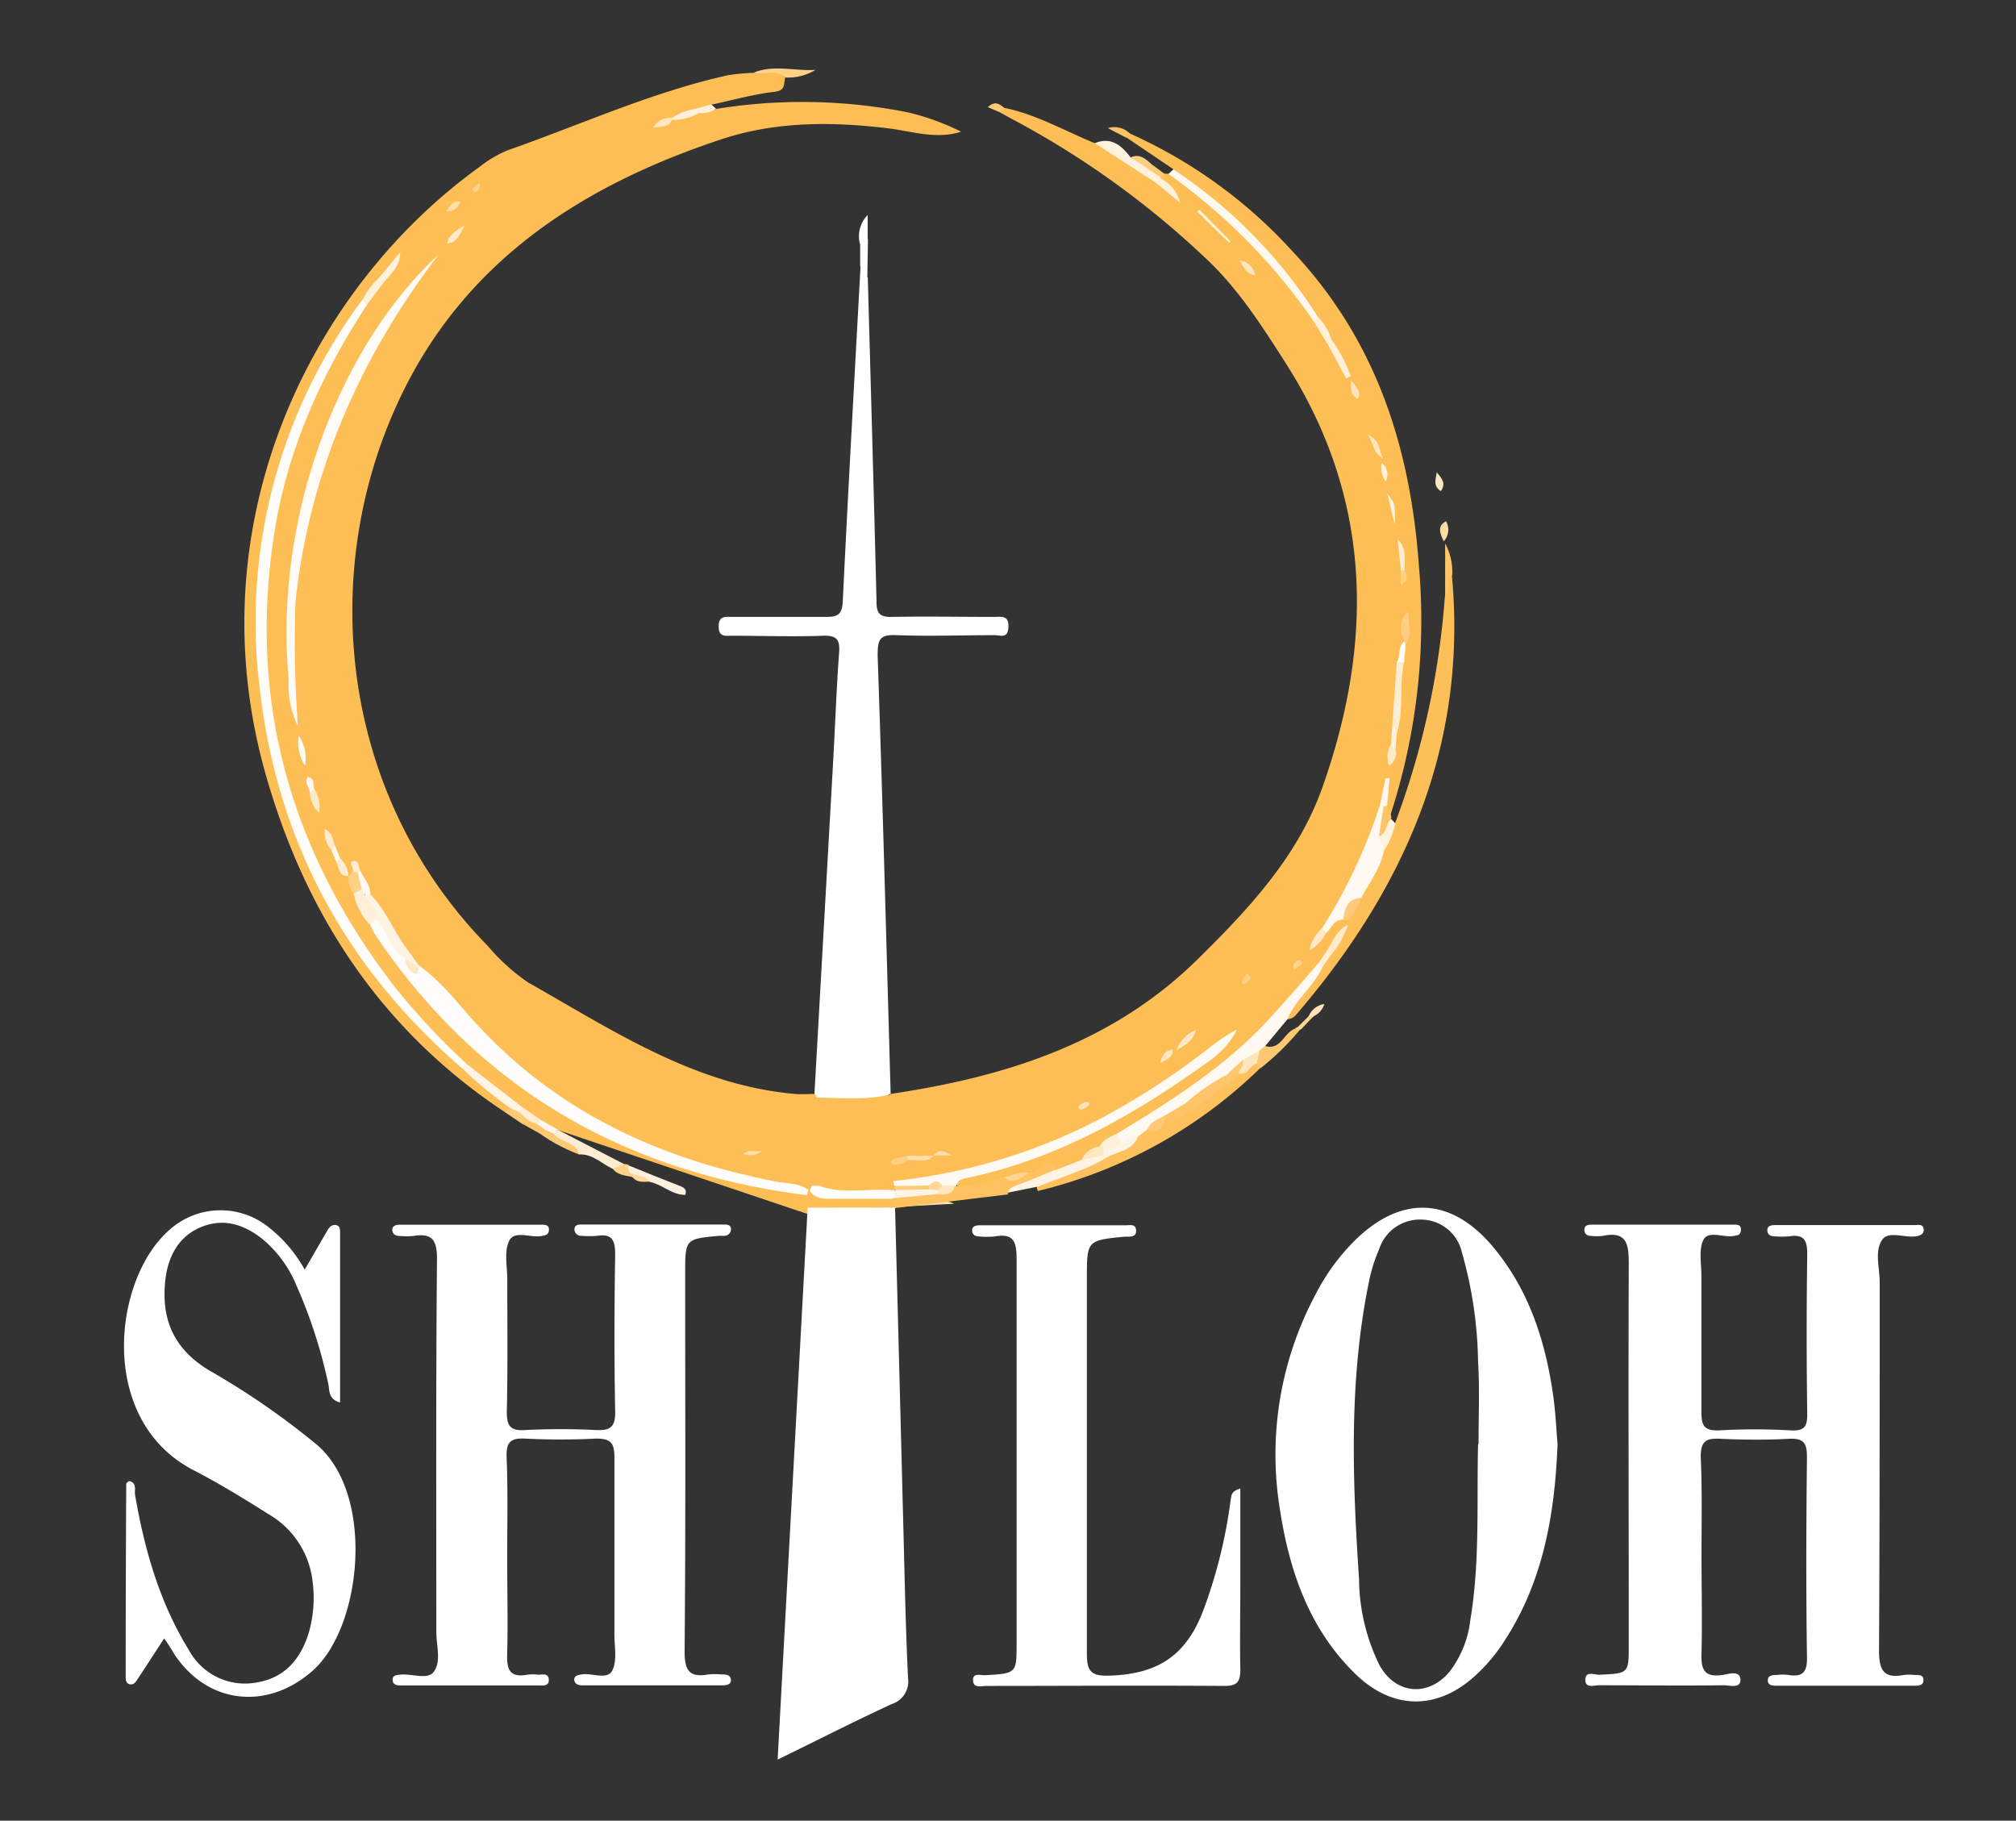 <svg id="Layer_1" data-name="Layer 1" xmlns="http://www.w3.org/2000/svg" viewBox="0 0 214.29 193.51"><rect x="0" y="0" width="214.29" height="193.51" fill="#333333" stroke="none"/><defs><style>.cls-1{fill:#fdbe55;}.cls-2{fill:#fff;}.cls-3{fill:#fdbf58;}.cls-4{fill:#fff9f1;}.cls-5{fill:#fec15d;}.cls-6{fill:#fff8ee;}.cls-7{fill:#fff4e4;}.cls-8{fill:#fff1dc;}.cls-9{fill:#ffedd2;}.cls-10{fill:#fedfad;}.cls-11{fill:#fff1dd;}.cls-12{fill:#fec872;}.cls-13{fill:#ffd087;}.cls-14{fill:#fec569;}.cls-15{fill:#fec973;}.cls-16{fill:#fff2e0;}.cls-17{fill:#fec466;}.cls-18{fill:#feca76;}.cls-19{fill:#ffdca4;}.cls-20{fill:#fec56b;}.cls-21{fill:#ffe7c2;}.cls-22{fill:#fec467;}.cls-23{fill:#ffcf84;}.cls-24{fill:#ffd28c;}.cls-25{fill:#ffe4b9;}.cls-26{fill:#ffd592;}.cls-27{fill:#ffd799;}.cls-28{fill:#fecb79;}.cls-29{fill:#fffdf9;}.cls-30{fill:#fffdfb;}.cls-31{fill:#fffcf7;}.cls-32{fill:#dd8d26;}.cls-33{fill:#fff3e1;}.cls-34{fill:#fff4e5;}.cls-35{fill:#ffefd6;}.cls-36{fill:#fff2df;}.cls-37{fill:#fff0d9;}.cls-38{fill:#ffd086;}.cls-39{fill:#ffeaca;}.cls-40{fill:#fff9f0;}.cls-41{fill:#fff0da;}.cls-42{fill:#fff3e3;}.cls-43{fill:#ffeed6;}.cls-44{fill:#fff7ed;}.cls-45{fill:#ffecce;}.cls-46{fill:#ffe6be;}.cls-47{fill:#ffeac9;}.cls-48{fill:#ffdeaa;}.cls-49{fill:#fff8f0;}.cls-50{fill:#ffdeab;}.cls-51{fill:#ffd38e;}.cls-52{fill:#ffedd3;}.cls-53{fill:#fffaf4;}.cls-54{fill:#fec261;}.cls-55{fill:#ffce82;}.cls-56{fill:#fecb7a;}.cls-57{fill:#ffebcb;}.cls-58{fill:#ffebca;}.cls-59{fill:#ffe9c6;}.cls-60{fill:#ffe8c4;}.cls-61{fill:#ffe5be;}.cls-62{fill:#ffd593;}.cls-63{fill:#ffe5bd;}.cls-64{fill:#ffe6c0;}.cls-65{fill:#ffefd7;}.cls-66{fill:#ffcf83;}.cls-67{fill:#fff2de;}.cls-68{fill:#ffd490;}.cls-69{fill:#ffe4bb;}.cls-70{fill:#fec56a;}.cls-71{fill:#fff5e7;}.cls-72{fill:#fec871;}.cls-73{fill:#feca75;}.cls-74{fill:#c66f28;}.cls-75{fill:#ffe8c6;}.cls-76{fill:#ffe7c1;}</style></defs><path class="cls-1" d="M72.82,127c-1.79-1.5-4.11-1.78-6.16-2.67q-.3-.11-.6-.24a74.74,74.74,0,0,1-6.85-3.49,20.13,20.13,0,0,1-1.9-1.12c-.69-.47-1.39-.93-2.09-1.38-1.94-1.78-4.21-3.16-6.09-5A61.57,61.57,0,0,1,28.77,77.17c-2.92-16.18.52-31.06,9.68-44.66.77-.81,1.28-1.81,2-2.62a10.13,10.13,0,0,1,1.61-1.78,8.39,8.39,0,0,0-1.57,1.68c-.78.77-1.23,1.81-2,2.58C29.83,45.13,26.26,59.18,28.28,74.5a60.67,60.67,0,0,0,12.76,30,57.44,57.44,0,0,0,8.08,8.56c1.58,1.75,3.87,2.71,5.25,4.68-.08.37-.23.64-.68.47"/><path class="cls-1" d="M53.69,118.22c-12.94-8.56-21-20.65-25.29-35.36-7.87-26.78,4.41-52.08,22.65-65.18a12.16,12.16,0,0,1,3-1.74C61.8,13.23,69.3,9.78,77.37,8a21,21,0,0,1,2.76-.26c1.14,0,2.4-.77,3.33.53-.18.64.07,1.35-1.13,1.49-2.27.26-4.49.89-6.73,1.37a4.51,4.51,0,0,1-1.72.76,19.75,19.75,0,0,0-2.36.78,4.06,4.06,0,0,1-.62.19c.26.11.42-.16.65-.17.85-.44,1.81-.52,2.67-.88.6-.33,1.28,0,1.89-.23a57.3,57.3,0,0,1,20.48.38A25.89,25.89,0,0,1,102.16,14c-2.68.85-5.24-.06-7.82-.37-6-.72-11.93-.72-17.65,1.17-14.87,4.93-27.39,13-34.28,27.73-8.65,18.47-6.27,42,9.43,58a21.46,21.46,0,0,0,4.28,3.88c9,5.09,17.66,10.91,28.37,11.86.69.06,1.39,0,2.08,0a1,1,0,0,1,.48.62c-.17,2.89-.08,5.79-.25,8.68a2.34,2.34,0,0,1-.25.73.77.77,0,0,1-.6.38A65.73,65.73,0,0,1,60,117.53c-5.26-3.25-9.3-7.84-13.47-12.27-.74-.78-1.39-1.65-2.16-2.41a16,16,0,0,1-1.73-2c-1.26-1.84-2.4-3.75-3.53-5.68-.34-.75-.75-1.47-1-2.23-.07-.16,0-.41-.24-.49a.55.55,0,0,1,0,.41.53.53,0,0,1-.69.29A6.89,6.89,0,0,1,36,91.34c-.24-.44-.37-1-.63-1.37a3.39,3.39,0,0,1-.21-.61c-.06.33.18.57.28.85.24.44.35.93.62,1.35a4.78,4.78,0,0,0,1.21,1.67A4.67,4.67,0,0,1,38,94.9a15.58,15.58,0,0,0,1.83,3.35c8.94,14.13,21.86,22.66,37.86,26.88,2.6.68,5.28.92,7.88,1.58,1.17.6.9,1.48.48,2.39"/><path class="cls-1" d="M123.8,18.46a2.69,2.69,0,0,0,.4,0c2.31.85,4,2.54,5.8,4.14a52.63,52.63,0,0,1,9.84,11.31,16.6,16.6,0,0,1,1.49,2.46,20.14,20.14,0,0,1,1.33,2.38,16.1,16.1,0,0,0-1.39-2.59,22.8,22.8,0,0,0-1.47-2.41,58.85,58.85,0,0,0-13.1-13.9c-.7-.55-1.67-.88-2-1.88l-5-3.38c0-.36,0-.65.46-.37a52,52,0,0,1,17.25,12.52c8.89,9.45,12.5,20.83,13.41,33.36a66.79,66.79,0,0,1-3,26.45c-.62,0-.7-.42-.79-.87,0-.65.19-1.27.3-2.23a23.15,23.15,0,0,0-.36,2.4,35.86,35.86,0,0,1-6.1,12.67c-.16.26.05-.09-.12.18s-.23.37-.34.55c.17-.08.17-.29.3-.42.51-.68.9-1.5,1.94-1.47a1.48,1.48,0,0,1,.61.21.84.84,0,0,1,.19.59c-.55,1.12-1.45,2-2.05,3.09-.35.52-.71,1-1,1.57a66.69,66.69,0,0,1-21.26,18,15.17,15.17,0,0,0-2.12,1.29,10.74,10.74,0,0,0-1.94,1.55,3.45,3.45,0,0,1-2.71.89c-1.14-.42-2,.59-3,.63a9.5,9.5,0,0,0-2.63.61c-1.63.36-3.21,1.27-4.94.44-.4-1.62.91-1.37,1.78-1.6a70.83,70.83,0,0,0,26.88-14.11c-9.34,7.52-19.63,13-31.62,15a6.65,6.65,0,0,1-3.85-.05,1.49,1.49,0,0,1-.07-1.72,6,6,0,0,1,1.65-.69c.89-.2,1.85.23,2.71-.29a2,2,0,0,1,1.33-.23,1.92,1.92,0,0,0-1.54.37,18.71,18.71,0,0,1-2.48.11c-.59.09-1.15.62-1.77.08a8.64,8.64,0,0,1-.45-6.56l.29-.27c12.19-1.81,23.56-5.37,32.65-14.32,5.5-5.42,10.72-11,13.31-18.42,5.46-15.55,5.19-30.69-4-45-2.55-4-5.12-8-8.57-11.18a93.94,93.94,0,0,0-20.59-14.76l-1.21-.67c-.09-.42,0-.67.49-.46,3.43.7,6.46,2.47,9.66,3.77,2.61.56,4.46,2.43,6.61,3.8.44.47,1.12.69,1.43,1.31-.14-.46-.58-.63-.87-.95a1.39,1.39,0,0,1-.33-.53C123.27,18.52,123.36,18.22,123.8,18.46Z"/><path class="cls-2" d="M86.8,116.66a.53.53,0,0,0-.23-.38q1-17.77,2-35.55c.21-3.77.34-7.54.62-11.31.1-1.37-.18-1.9-1.69-1.85-3.23.12-6.48,0-9.72,0-.68,0-1.4.16-1.39-1s.73-1,1.41-1c3.32,0,6.64,0,10,0,1.23,0,1.71-.25,1.78-1.64.58-11.93,1.25-23.85,1.9-35.78,1.19-.07.23,1.06.76,1.36.32,11.5.65,23,.93,34.49,0,1.2.37,1.59,1.59,1.57,3.63-.07,7.26,0,10.9,0,.74,0,1.58-.23,1.53,1.07s-.86.86-1.47.87c-3.48,0-7,.13-10.43,0-1.86-.09-2,.52-2,2.21.53,15.5.94,31,1.38,46.52l-.14.07C92,118,89.41,117.89,86.8,116.66Z"/><path class="cls-3" d="M143.27,98.29l0-.45c-.07-1,.59-1.82.88-2.74a17.4,17.4,0,0,0,2.49-4.8c.56-.92.61-2.14,1.64-2.79a85.89,85.89,0,0,0,5.3-24.1c.52-.66-.51-1.84.75-2.26,1.67,18.1-5,33.24-16.53,46.67a1.28,1.28,0,0,1-1,.51c-.61-.76,0-1.27.43-1.73,1.11-1.15,2-2.49,2.95-3.72a16.07,16.07,0,0,1,1-1.56A25.74,25.74,0,0,1,143.27,98.29Z"/><path class="cls-4" d="M140.53,102.88c-.93,2-2.85,3.37-3.68,5.45l-2.37,2.85c.22.34,0,.57-.2.8a20,20,0,0,1-1.84,1.07,26.66,26.66,0,0,0-2.1,1.72c-1.39.81-2.61,1.87-3.94,2.76-.74.51-1.57.87-2.32,1.38a5.86,5.86,0,0,0-1.77,1.48,1.84,1.84,0,0,1-1.24.82c-.78-.65-1.16.82-1.9.37-.39-.26-.64-.58-.45-1.08,5.74-3.48,11.41-7.07,16-12,1.84-2,3.58-4,5.36-6.06C140.51,102.34,140.76,102.39,140.53,102.88Z"/><path class="cls-5" d="M110.38,126.64a.77.77,0,0,1-.15-.64c1-1.54,2.89-1.12,4.23-1.94a30.85,30.85,0,0,1,3-1.53c1.08-.67,2.51-.6,3.41-1.66L122,120a12.82,12.82,0,0,0,1.82-1.08,16.08,16.08,0,0,0,2.94-1.66c1.15-.64,2-1.69,3.17-2.29.75-.1.9-1,1.59-1.2.86,0,1.18-1.16,2.13-1,.3.13.57.28.37.69a50.93,50.93,0,0,1-23.64,13.11"/><path class="cls-6" d="M139.66,34.19a62.85,62.85,0,0,0-15.46-15.7l.53-.49a52.46,52.46,0,0,1,15.36,15.69C140.34,34.19,140.06,34.25,139.66,34.19Z"/><path class="cls-7" d="M107,126.79a.81.81,0,0,1,.56-1.08c1.6-.42,3.07-1.24,4.74-1.39l2.73-1.06c.71-.45,1.36-1.08,2.32-.84a1.13,1.13,0,0,1,.58.43c-2.33,1.49-5,2.18-7.52,3.25"/><path class="cls-8" d="M122.83,19.4l-6.46-4.18c1.75-.72,2.84.25,3.81,1.51a4.79,4.79,0,0,1,1.9.91,4.22,4.22,0,0,1,1.32,1.2l-.07.11C123.41,19.37,123.35,19.64,122.83,19.4Z"/><path class="cls-9" d="M59.31,120.09l7,3.62c0,1-.64.69-1.18.52-1.18-.54-2.14-1.61-3.59-1.53-.63-1.08-2.08-1-2.81-1.94C58.73,120.37,59,120.19,59.31,120.09Z"/><path class="cls-10" d="M94.94,128.3a1.61,1.61,0,0,1,.6-.36c2-.08,3.92-.88,5.88,0"/><path class="cls-11" d="M72.82,127c-1.41,0-2.4-1.1-3.71-1.37-.66-.38-1.5-.25-2.12-.76-.44-.28-.65-.61-.17-1,1.76.71,3.51,1.43,5.28,2.11.53.2,1,.39.72,1.07"/><path class="cls-12" d="M134,113.53l-.46-.47c-.33-.59.32-.94.36-1.43l.56-.45c1.72.49,2-1.45,3.22-1.86a.37.37,0,0,1,.6,0A28.14,28.14,0,0,1,134,113.53Z"/><path class="cls-13" d="M83.46,8.24c-1-1-2.25-.17-3.33-.53,2.15-.86,4.36-.14,6.55-.28A5.67,5.67,0,0,1,83.46,8.24Z"/><path class="cls-14" d="M154.36,61.15c-.76.58,0,1.67-.75,2.26V57.76A6.27,6.27,0,0,1,154.36,61.15Z"/><path class="cls-15" d="M58.85,120.49c.69,1,2.38.78,2.7,2.21a18.58,18.58,0,0,1-4.13-2.19.87.87,0,0,1,.55-.65A.85.85,0,0,1,58.85,120.49Z"/><path class="cls-2" d="M92.19,29.62l-.76-1.36,0-2.35c.2-.3.3-.77.83-.47Z"/><path class="cls-16" d="M148.31,87.51a8.27,8.27,0,0,1-1.22,2.94,1.17,1.17,0,0,1-.81-1.39c.44-.76.49-1.82,1.61-2Z"/><path class="cls-2" d="M92.23,25.44l-.83.47a3.25,3.25,0,0,1,.83-3.06Z"/><path class="cls-17" d="M147.89,87c-.59.51-.42,1.57-1.32,1.87-.79-1.1.37-2,.26-3.07a.45.45,0,0,1,.6-.2l.41,1A2.2,2.2,0,0,1,147.89,87Z"/><path class="cls-18" d="M53.69,118.22l.53-.47c.42-.36.7,0,1,.19s.91.41,1,1c-.07.33-.34.46-.61.58"/><path class="cls-19" d="M153.46,57.53c-.48-1-.64-1.66.25-2.13A1.81,1.81,0,0,1,153.46,57.53Z"/><path class="cls-20" d="M55.64,119.51l.49-.44c.41-.24.73,0,1.08.19s.67.41.73.85l-.52.4-1.78-1"/><path class="cls-21" d="M153.16,52.2c-.81-.5-.59-1.15-.44-2C153.29,50.89,153.72,51.38,153.16,52.2Z"/><path class="cls-8" d="M76.11,11.55a2.59,2.59,0,0,1-1.83.46c-.45.23-.57,0-.53-.41l1.85-.5Z"/><path class="cls-22" d="M120.14,14.25l-.46.37-1.92-1A2.29,2.29,0,0,1,120.14,14.25Z"/><path class="cls-23" d="M122,17.92l-1.81-1.19c1-.46,1.62.22,2.28.77A.75.75,0,0,1,122,17.92Z"/><path class="cls-24" d="M67.22,125.1c-.74-.17-1.55-.18-2.08-.87l1.18-.52.5.07a.79.79,0,0,0,.39,1q.21.1.15.24c0,.08-.09.13-.14.13"/><path class="cls-15" d="M122,17.92l.47-.42,1.34,1-.4.38Z"/><path class="cls-25" d="M139.11,108a2.17,2.17,0,0,1,1.66-1.29,2.08,2.08,0,0,1-1.14,1.3A.3.3,0,0,1,139.11,108Z"/><path class="cls-26" d="M139.11,108h.52l-1.33,1.4-.6,0Z"/><path class="cls-27" d="M67.22,125.1c0-.13,0-.25,0-.37.64.27,1.42.24,1.9.86-.67,0-1.39.17-1.89-.49"/><path class="cls-28" d="M106.71,11.45l-.49.46L105,11.39C105.7,10.71,106.21,11,106.71,11.45Z"/><path class="cls-29" d="M39,32.41c-4.91,7.5-8.51,15.51-9.87,24.45C26.43,74.35,30.77,90,41.32,104.06a70.53,70.53,0,0,0,8.27,9c.09.42,0,.63-.48.47C36.9,103,29.65,89.77,27.69,73.82A57.33,57.33,0,0,1,38.48,31.91C38.9,31.83,39.12,31.94,39,32.41Z"/><path class="cls-30" d="M44.48,102.58c2.49,1.75,4.27,4.21,6.3,6.39,8.66,9.35,19.56,14.29,31.86,16.64,1.11.21,2.31.13,3.28.86a.48.48,0,0,1-.16.56C66.44,124.6,51,115.78,40,99.52a10.88,10.88,0,0,1-.64-1.22c-.21-.39,0-.59.32-.74,2,.34,2,2.54,3.22,3.55a2.48,2.48,0,0,1,.58.67,2.05,2.05,0,0,0,.58.82A1,1,0,0,0,44.48,102.58Z"/><path class="cls-1" d="M86.8,116.66c2.56,0,5.14.3,7.68-.3q.24,3.4.49,6.81a2.36,2.36,0,0,1,0,.65l.14,1.69-.25.3c-1.07.58-2.24.32-3.38.39-.72,0-1.45,0-2.17,0s-1.38.32-2.1.27a1.47,1.47,0,0,1-.94-.45C86.37,122.9,85.83,119.74,86.8,116.66Z"/><path class="cls-31" d="M30.68,72.21C29,53.93,36.87,35.94,46.6,27.08,38.27,38,32.89,50.19,31.41,63.93c-.33,2.2,0,4.41-.17,6.61C31.2,71.11,31.7,71.94,30.68,72.21Z"/><path class="cls-1" d="M86,129.32c-.49-.73.37-1.58-.22-2.29.06-.19.11-.37.16-.56l.14.07a40.29,40.29,0,0,0,6.21.27,4.44,4.44,0,0,1,2.68.46.88.88,0,0,1,.18,1.13"/><path class="cls-32" d="M95,128.36a3.17,3.17,0,0,1-2.08.15c.47.44,1.4-.22,2,.31"/><path class="cls-2" d="M94.86,127.41c-2.12,0-4.24,0-6.36,0-.9,0-1.85.06-2.44-.86l.21-.51.87,0c2.45.14,4.9-.19,7.35.05a1,1,0,0,1,.76.75A.51.51,0,0,1,94.86,127.41Z"/><path class="cls-31" d="M30.68,72.21c.78-1.75.16-3.61.36-5.4.11-1-.32-2,.37-2.88a122.31,122.31,0,0,0,.26,13.26A10.12,10.12,0,0,1,30.68,72.21Z"/><path class="cls-33" d="M42.64,101.47c-1.51-.81-1.39-2.83-2.79-3.72a4.2,4.2,0,0,1-1.16-2.21c.06-.34.19-.61.62-.54,1.62,1.6,2.43,3.74,3.73,5.56C42.84,100.83,43,101.27,42.64,101.47Z"/><path class="cls-34" d="M49.11,113.54l.48-.47q3,2.34,6,4.66c.09.41,0,.66-.47.44l-.92-.42A44.82,44.82,0,0,1,49.11,113.54Z"/><path class="cls-35" d="M38.93,95.42c.38.74,1.14,1.34.92,2.33l-.52.55A6.7,6.7,0,0,1,37.6,95c.14-.41.36-.7.85-.62S38.65,95.13,38.93,95.42Z"/><path class="cls-36" d="M40.29,29.53l2.25-2.72c0,1.53-1,2.27-1.77,3.23C40.35,30.12,40.13,30,40.29,29.53Z"/><path class="cls-29" d="M32.42,81.38a4.55,4.55,0,0,1-.67-3.18A4.19,4.19,0,0,1,32.42,81.38Z"/><path class="cls-37" d="M40.29,29.53l.48.51L39,32.41l-.48-.5A7.83,7.83,0,0,1,40.29,29.53Z"/><path class="cls-38" d="M38.45,94.49,37.6,95a2.4,2.4,0,0,1-.53-1.93l0,0,.5-.47a.41.41,0,0,1,.58,0C38.22,93.28,39.06,93.75,38.45,94.49Z"/><path class="cls-39" d="M33.39,83.81a3.68,3.68,0,0,1,.54,2.59,3,3,0,0,1-1-2.12C33.1,84.14,33.1,83.83,33.39,83.81Z"/><path class="cls-40" d="M38.45,94.49,38,92.65c.14-.18.25-.17.36,0,.36.76,1,1.4,1,2.32l-.38.42Z"/><path class="cls-41" d="M73.75,11.6l.53.41a5.57,5.57,0,0,1-2.88.74l0-.19A5.65,5.65,0,0,1,73.75,11.6Z"/><path class="cls-42" d="M42.64,101.47c.13-.31.26-.61.4-.91l1.44,2a.31.31,0,0,1,0,.23c-.88.37-1-.51-1.41-.88Z"/><path class="cls-43" d="M55.14,118.17l.47-.44,1.93,1.33a.76.76,0,0,1-.49.4l-.92-.39Z"/><path class="cls-44" d="M57.05,119.46l.49-.4,1.77,1-.46.4-.91-.38Z"/><path class="cls-9" d="M36.16,91.23a3,3,0,0,1,.89,1.88l0,0c-1,.07-1-.78-1.28-1.41A.63.63,0,0,1,36.16,91.23Z"/><path class="cls-45" d="M35.21,90.34a2.87,2.87,0,0,1-.68-2.24c.93.54.83,1.28,1.09,1.8A.74.74,0,0,1,35.21,90.34Z"/><path class="cls-46" d="M71.43,12.56l0,.19c-.34.75-1,.68-2,.82A1.91,1.91,0,0,1,71.43,12.56Z"/><path class="cls-47" d="M49.39,23.94c-.61,1.24-.91,1.83-1.85,1.95C47.67,25,48.25,24.68,49.39,23.94Z"/><path class="cls-48" d="M47.41,22.46c.44-.62.7-1.19,1.55-1C48.63,22.06,48.3,22.51,47.41,22.46Z"/><path class="cls-49" d="M35.21,90.34l.41-.44.54,1.33-.37.45C35.6,91.23,35.4,90.78,35.21,90.34Z"/><path class="cls-49" d="M33.39,83.81l-.46.47c0-.57-.62-1.06-.24-1.71C33.47,82.7,33.27,83.34,33.39,83.81Z"/><path class="cls-50" d="M79,122.63c.61-.47,1.12-.23,2-.27A2.06,2.06,0,0,1,79,122.63Z"/><path class="cls-51" d="M51,19.41c.08.65-.16,1-.66,1,0,0-.15-.31-.1-.36A9.83,9.83,0,0,1,51,19.41Z"/><path class="cls-52" d="M38.35,92.68a2.19,2.19,0,0,1-.36,0l-.22,0-.22,0c.05-.41-.48-1.06-.09-1.14C38.23,91.33,38.08,92.24,38.35,92.68Z"/><path class="cls-53" d="M95.11,125.51a61.1,61.1,0,0,0,21.55-6.45,79.78,79.78,0,0,0,11.82-7.64,19.81,19.81,0,0,1,3-2,9,9,0,0,1-3,3.39c-7.74,5.57-15.91,10.28-25.37,12.32-.56.12-1.26.13-1.43.91l-.24.21a1.8,1.8,0,0,1-1.19.08,2.7,2.7,0,0,0-1.73.08,8.08,8.08,0,0,1-2.86,0,2.13,2.13,0,0,1-.58-.3.5.5,0,0,1-.14-.39q0-.21.06-.21Z"/><path class="cls-4" d="M147.07,85.72c-.17,1-.33,2.11-.5,3.17.18.52.35,1,.52,1.56-.35,1.88-1.54,3.35-2.4,5-1,.46-1.18,1.6-1.91,2.29-1,0-1.24.91-1.81,1.41-.42.11-.65,0-.46-.46a57,57,0,0,0,6.13-13A.26.26,0,0,1,147.07,85.72Z"/><path class="cls-54" d="M95.13,128.4l-.27-1,.19-.06c1.29-.81,2.78-.72,4.21-.92.76,0,1.6.32,2.23-.42l.16.08a12.49,12.49,0,0,0,5-1c1,.47,1.82-.38,2.75-.46,1,.31,1.71-1.88,2.86-.34-1.37.57-2.72,1.18-4.12,1.67-.55.2-1,.39-1,1"/><path class="cls-9" d="M148,76.91q.23-3.27.47-6.54a.51.51,0,0,1,.77,0c-.56,2.49.05,5.1-.78,7.56C148,77.71,148.28,77.2,148,76.91Z"/><path class="cls-16" d="M127.26,22.49l3.41,3.33.15-.15-3.34-3.4Z"/><path class="cls-37" d="M141.48,36a18.2,18.2,0,0,1,2.1,3.94l-.49.3-2-3.73C141.16,36.3,141.19,36.05,141.48,36Z"/><path class="cls-55" d="M149.32,68.13a2.36,2.36,0,0,1,.36-3.12c.08,1.39.41,2.48-.29,3.55-.17-.07-.24-.16-.2-.27S149.27,68.13,149.32,68.13Z"/><path class="cls-7" d="M148.25,55.74c-.24-1-.48-2-.78-3.28C148.31,53.55,148.31,53.55,148.25,55.74Z"/><path class="cls-56" d="M142.78,97.72c.15-1.17.44-2.22,1.91-2.29a7.4,7.4,0,0,1-1.39,2.4Z"/><path class="cls-41" d="M122.83,19.4l.5-.45a4,4,0,0,1,2.12,2.61Z"/><path class="cls-41" d="M118.72,120.5l.47.9c-.23,1.09-1,1.09-1.84.89a1.19,1.19,0,0,1-.47-.42C117.24,121.07,118,120.85,118.72,120.5Z"/><path class="cls-57" d="M143.27,98.29a8.91,8.91,0,0,1-1.8,3.22.72.72,0,0,1-.41-.49C141.7,100,142.09,98.84,143.27,98.29Z"/><path class="cls-9" d="M148.9,60.61l-.34-3.3c1,.95.72,2.16.74,3.32C149.16,60.86,149,60.87,148.9,60.61Z"/><path class="cls-41" d="M141.48,36l-.41.51-1.41-2.32.43-.5A5.54,5.54,0,0,1,141.48,36Z"/><path class="cls-44" d="M147.07,85.72l-.43,0c.21-1,.42-2,.64-3l.43,0-.27,2.9A1.56,1.56,0,0,1,147.07,85.72Z"/><path class="cls-21" d="M116.88,121.87h.41a.58.58,0,0,1,0,.92l-2.31.47A2.28,2.28,0,0,1,116.88,121.87Z"/><path class="cls-58" d="M148.34,79.64a1.59,1.59,0,0,1-.68,1.73,2.48,2.48,0,0,1,.2-2.26C148.16,79.17,148.19,79.46,148.34,79.64Z"/><path class="cls-59" d="M140.51,98.67l.46.46a4.55,4.55,0,0,1-1.8,1.9A4.49,4.49,0,0,1,140.51,98.67Z"/><path class="cls-60" d="M125.07,111.61a3.58,3.58,0,0,1,2.06-2.14C126.78,110.66,126.13,111,125.07,111.61Z"/><path class="cls-61" d="M131.74,27.69a1.84,1.84,0,0,1,1.67,1.57C132.53,29.16,132.28,28.51,131.74,27.69Z"/><path class="cls-62" d="M109.41,124.66c-.87.49-1.67,1.33-2.75.46C107.57,125,108.43,124.46,109.41,124.66Z"/><path class="cls-63" d="M143.61,40.39c.66.88,1.12,1.3.69,2C143.6,42,143.52,41.46,143.61,40.39Z"/><path class="cls-64" d="M147,48.75c-1.18-.78-.92-1.59-1.66-2.59C146.79,46.9,146.52,47.72,147,48.75Z"/><path class="cls-65" d="M141.06,101l.41.49-.94,1.37-.42-.46C140.43,102,140.74,101.49,141.06,101Z"/><path class="cls-48" d="M96.48,122.85l2.76,0,0,0c-.81.86-1.84.34-2.77.46-.12-.1-.15-.19-.1-.27S96.44,122.85,96.48,122.85Z"/><path class="cls-66" d="M96.48,122.85c0,.13,0,.26,0,.39-.33.6-1,.44-1.48.58-.34-.21-.36-.43,0-.65Z"/><path class="cls-67" d="M148.34,79.64l-.47-.53c0-.74.09-1.47.14-2.2.15.34.3.68.46,1C148.42,78.5,148.38,79.07,148.34,79.64Z"/><path class="cls-2" d="M149.32,68.13a.91.91,0,0,0,.07.43c0,.6-.09,1.21-.14,1.81h-.77C148.93,69.68,148.53,68.68,149.32,68.13Z"/><path class="cls-21" d="M123.32,113c.22-1,.61-1.37,1.32-1.44C124.75,112.4,124.08,112.51,123.32,113Z"/><path class="cls-36" d="M146.85,49.21a1.51,1.51,0,0,1,.44,1.95A2.56,2.56,0,0,1,146.85,49.21Z"/><path class="cls-66" d="M132.57,103.4c.24.32.4.47.38.51a1.93,1.93,0,0,1-.58.65c-.21.12-.47,0-.31-.35S132.38,103.69,132.57,103.4Z"/><path class="cls-68" d="M138.42,102.4l-.85.67c0-.12-.17-.25-.15-.34.12-.35.31-.68.75-.68C138.24,102.05,138.3,102.23,138.42,102.4Z"/><path class="cls-23" d="M148.9,60.61a1.09,1.09,0,0,0,.4,0c.3.55.45,1.08-.4,1.56Z"/><path class="cls-50" d="M99.24,122.81c.57-.78,1.26-.42,1.94,0h-2Z"/><path class="cls-69" d="M115,117.92c-.37,0-.44-.24-.28-.4a1.61,1.61,0,0,1,.75-.4.24.24,0,0,1,.23.4A2.62,2.62,0,0,1,115,117.92Z"/><path class="cls-70" d="M130.31,115.37l-3.25,2.31c-.27-.26-.76-.06-1-.46a21.39,21.39,0,0,1,4.18-2.9A.72.72,0,0,1,130.31,115.37Z"/><path class="cls-17" d="M126.09,117.22a1,1,0,0,1,1,.46c-1.06.51-1.85,1.64-3.24,1.41a.32.32,0,0,1-.16-.34c0-.13.08-.19.12-.19Z"/><path class="cls-71" d="M117.31,122.79c0-.3,0-.61,0-.92a1.36,1.36,0,0,0,1.9-.47c.69.21.93-1.06,1.72-.53-.56,1.35-1.9,1.49-3,2Z"/><path class="cls-46" d="M133.92,111.63l-.36,1.43c-.74.12-.92,1.35-1.91,1-.27-.61.3-.92.46-1.38Z"/><path class="cls-72" d="M132.11,112.64c.14.56-.27.93-.46,1.38-.53.37-.61,1.17-1.34,1.35,0-.35,0-.7,0-1.05Z"/><path class="cls-73" d="M123.78,118.56l0,.53a1.25,1.25,0,0,1-1.82,1C122.25,119.13,123.18,119,123.78,118.56Z"/><path class="cls-74" d="M92.77,128.82l0-.46H95"/><path class="cls-75" d="M43.1,101.93l1.41.88c0,.27-.07.77-.36.67A1.56,1.56,0,0,1,43.1,101.93Z"/><path class="cls-1" d="M94.94,126.51c-2.59-.26-5.24.46-7.8-.44l2-.45c.81.4,1.67.11,2.51.2,1.11.1,2.25-.22,3.35.2l.17,0,.08.29Z"/><path class="cls-1" d="M95,126H91.36c-.16-.09-.22-.18-.16-.26s.1-.13.16-.13l3.61,0A.79.79,0,0,1,95,126Z"/><path class="cls-1" d="M91.36,125.63a2.54,2.54,0,0,0,0,.39c-.77-.07-1.62.32-2.27-.4Z"/><path class="cls-42" d="M99.67,126.91l-4.62.43-.11-.84.17,0c1.08-.42,2.21-.09,3.31-.2a2.36,2.36,0,0,1,1.09,0A.39.39,0,0,1,99.67,126.91Z"/><path class="cls-28" d="M98.73,126.42l-3.62.06a.42.42,0,0,1,0-.42l3.65-.06c.1.1.13.2.08.29S98.77,126.42,98.73,126.42Z"/><path class="cls-27" d="M98.73,126.42c0-.14,0-.28,0-.42.48-.48,1-.61,1.43,0,.09.42,0,.66-.5.49Z"/><path class="cls-76" d="M99.7,126.5l.5-.49h1.29c-.23,1.07-1,.94-1.82.91A2.83,2.83,0,0,0,99.7,126.5Z"/><path class="cls-2" d="M180.86,165.51c0,3.4.09,6.81,0,10.2-.06,1.71.27,2.59,2.21,2.32.63-.08,1.87-.55,1.93.47s-1.18.61-1.82.62c-4.41.06-8.81,0-13.22,0-.53,0-1.47.36-1.45-.6s1-.5,1.48-.52c3.14-.14,3.14-.13,3.14-3.19,0-13.52-.05-27,0-40.57,0-2.19-.32-3.39-2.8-2.88a5,5,0,0,1-1.16,0c-.43,0-.75-.16-.76-.65s.42-.55.8-.55h15.07c.39,0,.8,0,.77.57s-.37.57-.78.64c-1.11.18-2.69-.62-3.21.42s-.2,2.56-.21,3.86c0,4.8,0,9.59,0,14.38,0,1.43.23,2.05,1.85,2a67.32,67.32,0,0,1,7.65,0c1.5.08,1.77-.45,1.75-1.82q-.12-8.46,0-16.93c0-1.5-.37-2.11-1.9-1.88a8.77,8.77,0,0,1-1.62,0c-.44,0-.74-.23-.72-.69s.48-.5.85-.5h6.49c2.78,0,5.56,0,8.35,0,.33,0,.83-.15.92.4s-.37.73-.86.8c-1.2.15-2.86-.59-3.52.33-.87,1.21-.29,3-.29,4.51,0,13.06,0,26.12-.07,39.18,0,2.08.49,3,2.62,2.6a4.5,4.5,0,0,1,1.16,0c.43,0,1-.08.94.64-.06.47-.52.5-.91.5H188.91c-.45,0-1,0-1-.58s.6-.55,1-.57a5,5,0,0,1,1.16,0c1.6.27,2.06-.34,2-2-.1-7-.08-14.06,0-21.1,0-1.44-.25-2.07-1.87-2-2.47.14-5,.11-7.42,0-1.47-.07-2,.3-2,1.89C180.94,158.4,180.86,162,180.86,165.51Z"/><path class="cls-2" d="M53.91,165.62c0,3.4.09,6.8,0,10.2-.06,1.67.31,2.51,2.13,2.18a4.1,4.1,0,0,1,1.16,0c.41,0,1.06-.19,1.13.44.09.85-.66.69-1.15.7-3.32,0-6.64,0-10,0H42.54c-.42,0-.81-.12-.81-.61s.45-.5.83-.54c1.21-.12,2.88.57,3.53-.28.85-1.09.28-2.82.29-4.27,0-13.21-.05-26.43.07-39.64,0-2.1-.58-2.75-2.54-2.43a9.21,9.21,0,0,1-1.39,0c-.43,0-.79-.17-.82-.62s.38-.58.78-.58H57.55c.37,0,.83,0,.8.55s-.39.57-.79.65c-1.17.22-2.86-.64-3.43.5s-.21,2.71-.21,4.09c0,4.72.06,9.43-.05,14.14,0,1.58.48,2,2,1.89,2.47-.12,5-.12,7.42,0,1.55.08,2.14-.27,2.1-2-.11-5.56-.09-11.13,0-16.69,0-1.49-.34-2.19-1.91-1.95a9.86,9.86,0,0,1-1.63,0,.71.71,0,0,1-.79-.66c0-.54.43-.54.81-.54H76.89c.37,0,.84,0,.81.54a.72.72,0,0,1-.8.66h-.46c-3.61.33-3.61.33-3.61,4.08,0,13.37.06,26.74-.06,40.1,0,2.09.55,2.78,2.53,2.44a7.17,7.17,0,0,1,1.39,0c.45,0,1,0,1,.65,0,.43-.49.51-.91.51H61.89c-.43,0-.83-.16-.85-.59s.42-.52.83-.58c1.11-.16,2.69.63,3.22-.42s.21-2.56.22-3.86c0-6.26,0-12.52,0-18.78,0-1.49-.36-2-1.92-2a75.08,75.08,0,0,1-7.65,0c-1.62-.08-1.93.55-1.89,2C54,158.51,53.91,162.06,53.91,165.62Z"/><path class="cls-2" d="M95.14,128.34q.47,17.94.93,35.88c.12,4.71.22,9.42.45,14.12a2.52,2.52,0,0,1-1.74,2.78c-4,1.85-7.86,3.82-12.12,5.9,1.07-19.78,2.13-39.22,3.19-58.66"/><path class="cls-2" d="M17.45,174.14c-1,1.53-1.87,2.89-2.77,4.24-.2.31-.42.72-.87.64s-.45-.54-.45-.92q0-10.18.06-20.38c0-.1.18-.2.29-.31.91.19.55,1,.65,1.49,1,5.8,2.6,11.43,5.72,16.48a6.77,6.77,0,0,0,7.28,3.43c3-.52,4.65-2.57,5.48-5.34a13.37,13.37,0,0,0,.4-5.27,9.49,9.49,0,0,0-4.74-7.29c-2.6-1.65-5.24-3.26-8-4.69-10.21-5.34-8.5-20.39-2.4-25.58a8.14,8.14,0,0,1,10.24-.37,15,15,0,0,1,4.05,4.67l2.42-4.18c.21-.35.48-.63.92-.55s.42.56.42.91c0,5.92,0,11.84,0,17.95-1.27-.36-1.11-1.28-1.24-1.91a53,53,0,0,0-3.4-10.53,12.59,12.59,0,0,0-3.69-5c-1.94-1.51-4.09-2.19-6.47-1.2s-3.51,3.15-3.78,5.66c-.44,4.11.87,7.25,4.61,9.53a81.78,81.78,0,0,1,11.58,8c6.12,5.37,4.7,19.27-.48,23.91-4.76,4.27-11.15,3.66-14.7-1.64C18.28,175.42,18,174.9,17.45,174.14Z"/><path class="cls-2" d="M165.11,148.44c-.81-5.81-2.54-11.26-6.37-15.87-4.4-5.28-9.65-5.61-14.57-.88a22.55,22.55,0,0,0-4.36,5.94,36.13,36.13,0,0,0-3.75,22.87c1,6.48,3.09,12.58,7.94,17.35,3.93,3.87,8.67,4,12.78.28a18.28,18.28,0,0,0,3-3.52c4.14-6.26,5.48-13.31,5.78-21.12C165.44,152.12,165.36,150.27,165.11,148.44Zm-8,5.06c-.15,6.23.21,12.49-.82,18.67a11.11,11.11,0,0,1-2.21,5.51c-2.27,2.71-5.73,2.41-7.44-.68a21.07,21.07,0,0,1-2.18-9.14c-.71-10.69-1.11-21.38,1.13-32a16.69,16.69,0,0,1,1-3.08,4.56,4.56,0,0,1,4.63-3.15,4.45,4.45,0,0,1,4.16,3.44,44.39,44.39,0,0,1,1.73,11.62C157.29,147.63,157.16,150.57,157.16,153.5Z"/><path class="cls-2" d="M131.84,158.21v10c0,3.09-.06,6.19,0,9.28,0,1.32-.39,1.7-1.71,1.7-8.43-.06-16.85,0-25.28,0-.53,0-1.44.31-1.42-.65,0-.78.83-.46,1.31-.49,3.32-.2,3.32-.19,3.32-3.44,0-13.6,0-27.21,0-40.81,0-1.86-.34-2.75-2.34-2.38a8.77,8.77,0,0,1-1.62,0c-.44,0-.77-.2-.77-.66s.45-.53.83-.53h15.54c.41,0,1-.17,1.06.51s-.48.71-1,.7h-.23c-4,.4-4,.4-4,4.46,0,13.29,0,26.59,0,39.88,0,1.78.39,2.36,2.26,2.32,5.38-.13,8.43-2.21,10.25-7.31a52.84,52.84,0,0,0,2.78-11.43C130.91,158.93,130.84,158.51,131.84,158.21Z"/></svg>